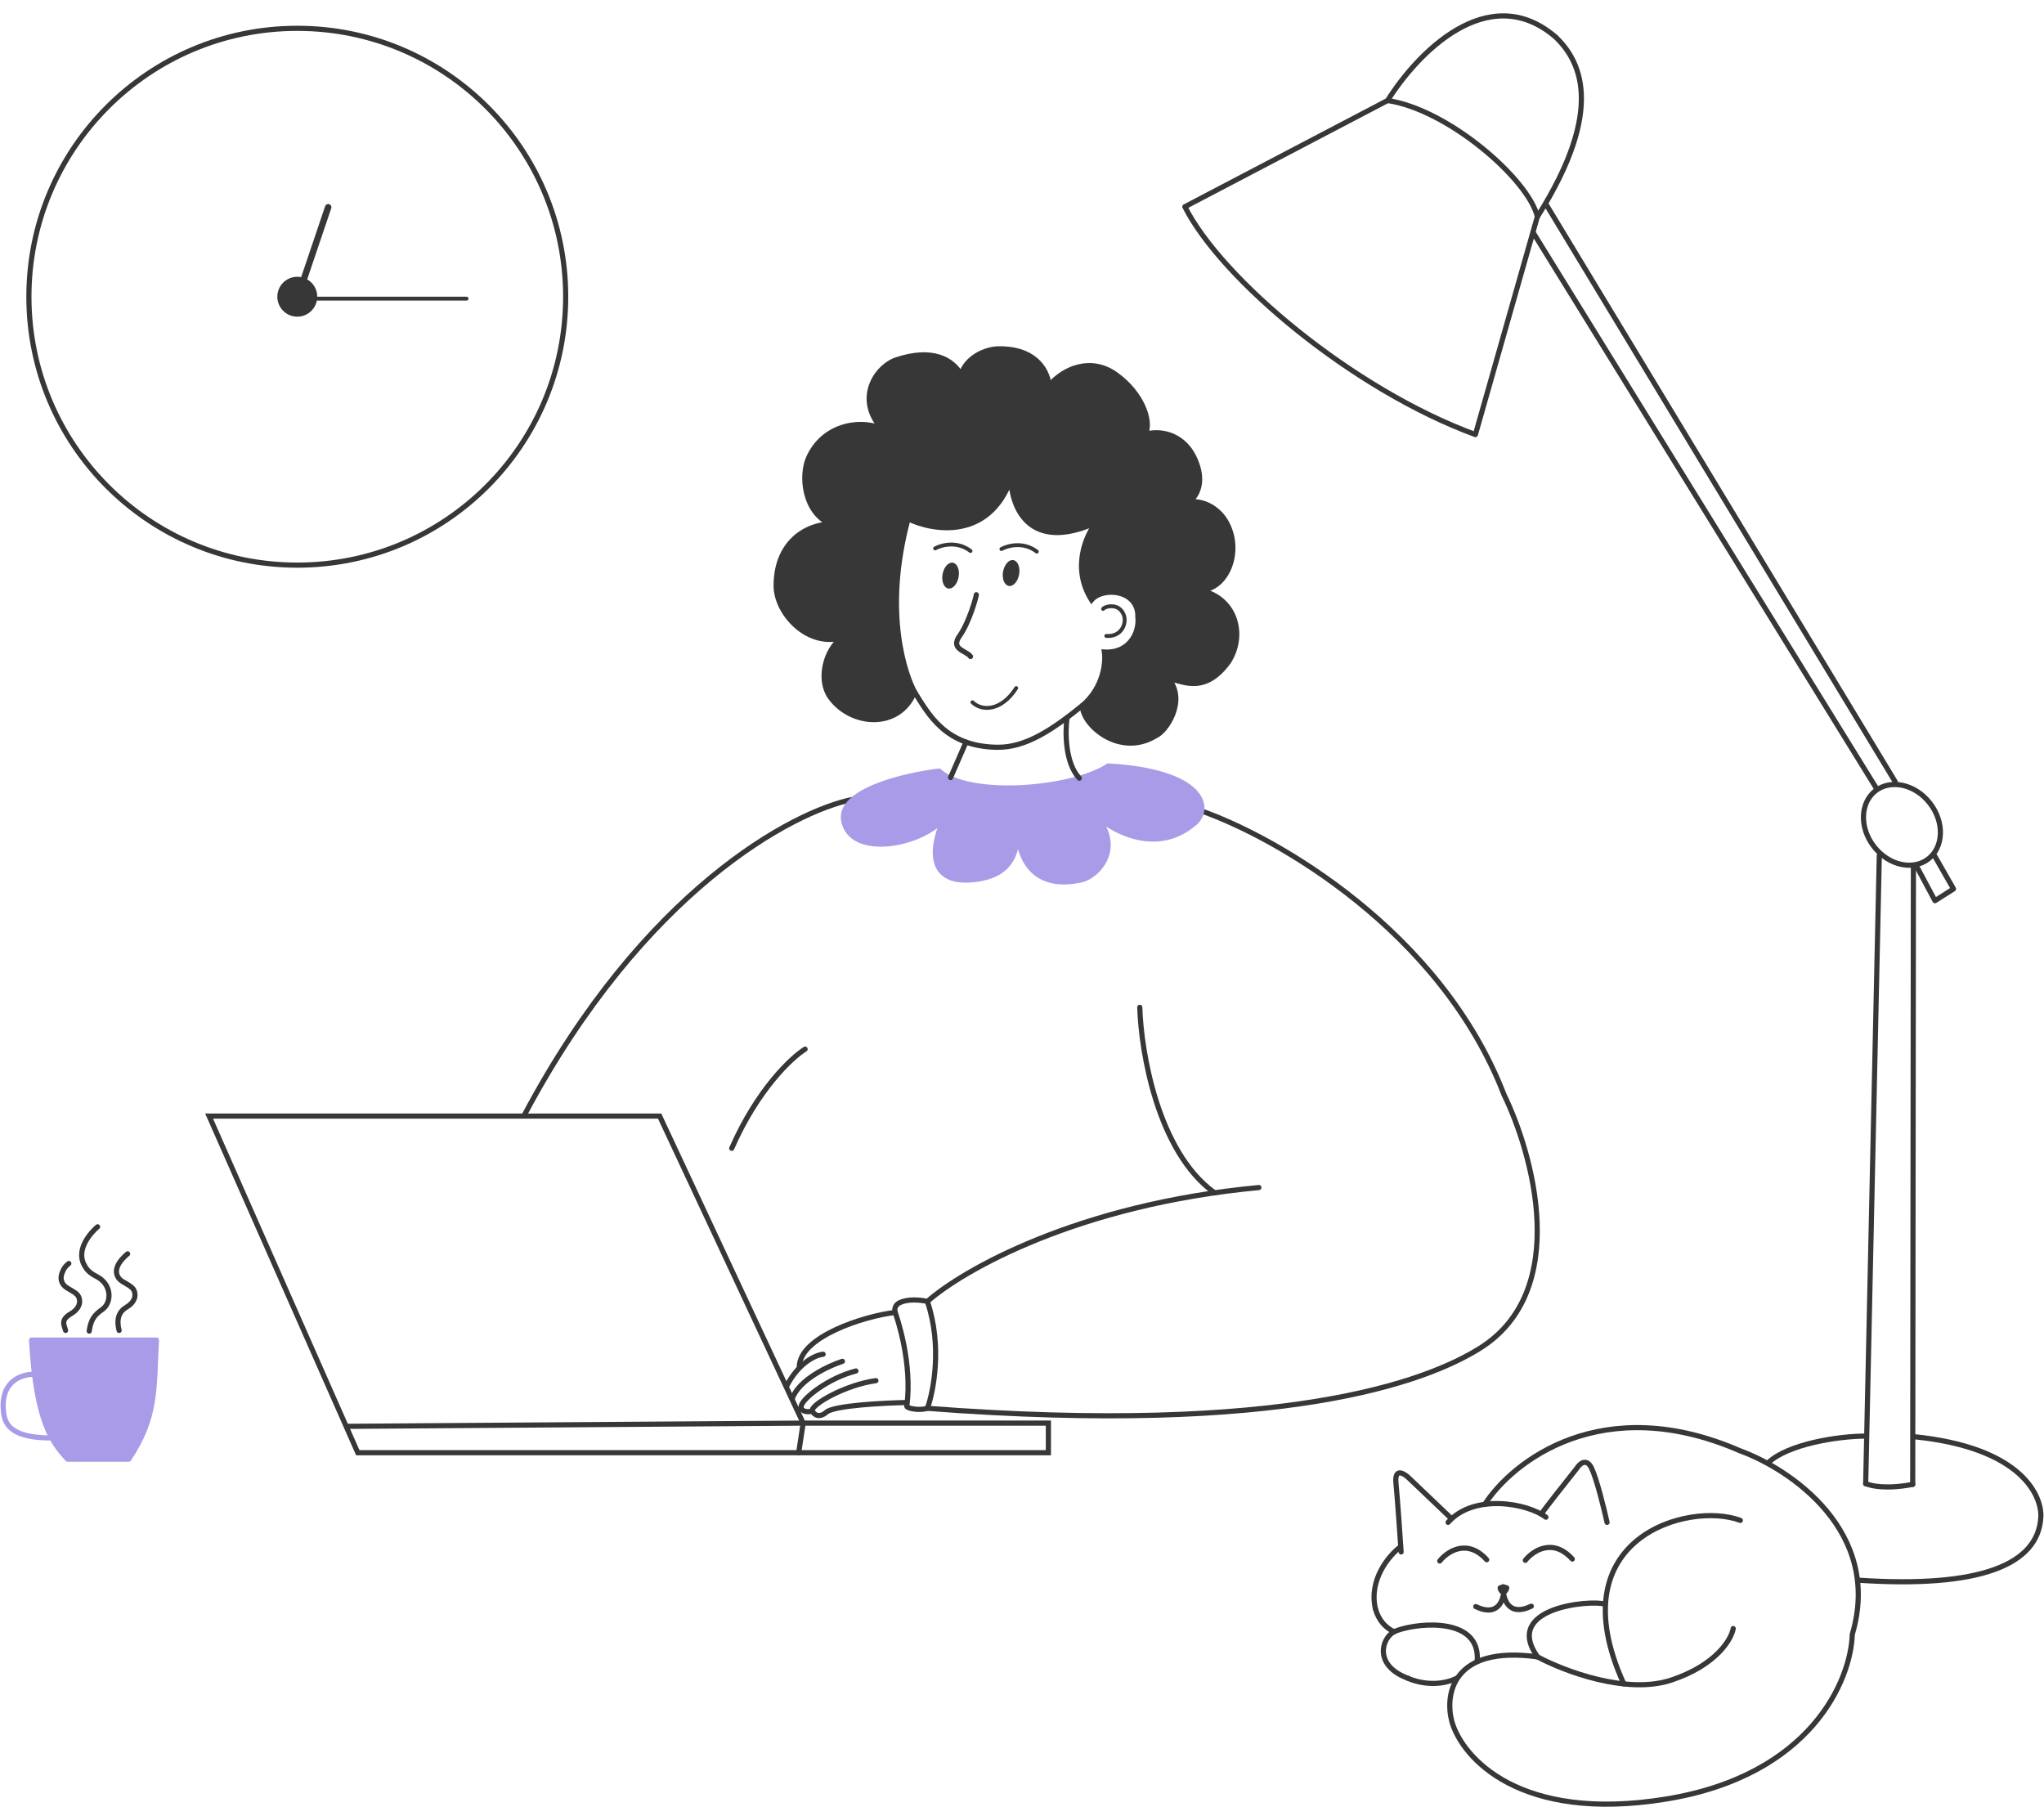 <?xml version="1.0" encoding="UTF-8"?> <svg xmlns="http://www.w3.org/2000/svg" width="1943" height="1718" viewBox="0 0 1943 1718" fill="none"><path d="M1319.04 95.533L1126.31 196.507C1161.12 265.458 1285.83 370.186 1402.5 413.077L1461.54 205.407" stroke="#373737" stroke-width="4.894" stroke-linecap="round" stroke-linejoin="round"></path><path d="M924.391 667.5C933.364 676.269 951.922 676.065 965.994 654.04M1048.59 578.776C1049.2 576.928 1063.27 572.061 1068.17 584.293C1071.55 592.746 1065.72 605.695 1051.65 604.472" stroke="#373737" stroke-width="3.671" stroke-linecap="round" stroke-linejoin="round"></path><path d="M782.451 1287.25C775.722 1287.87 759.325 1294.84 747.578 1317.84" stroke="#373737" stroke-width="4.894" stroke-linecap="round" stroke-linejoin="round"></path><path d="M800.807 1293.98C787.551 1298.27 759.449 1311.36 753.086 1329.47" stroke="#373737" stroke-width="4.894" stroke-linecap="round" stroke-linejoin="round"></path><path d="M761.65 1338.65C760.834 1339.67 758.836 1341.22 757.367 1339.26" stroke="#373737" stroke-width="4.894" stroke-linecap="round" stroke-linejoin="round"></path><path d="M772.048 1341.09C768.989 1342.73 760.18 1342.07 761.648 1336.2C763.484 1328.86 787.334 1309.89 813.642 1303.16" stroke="#373737" stroke-width="4.894" stroke-linecap="round" stroke-linejoin="round"></path><path d="M1325.15 1551C1342.89 1543.1 1399.71 1536.35 1404.07 1571.19C1404.68 1576.08 1404.07 1579.19 1404.07 1579.19" stroke="#373737" stroke-width="4.894" stroke-linecap="round" stroke-linejoin="round"></path><path d="M1325.16 1551.05C1313.53 1557.17 1305.57 1582.87 1338 1595.1" stroke="#373737" stroke-width="4.894" stroke-linecap="round" stroke-linejoin="round"></path><path d="M1337.99 1595.1C1347.17 1599.38 1366.99 1603.91 1385.1 1595.1" stroke="#373737" stroke-width="4.894" stroke-linecap="round" stroke-linejoin="round"></path><path d="M1449.95 1483.14C1457.09 1474.17 1476.02 1461.36 1494.62 1481.92" stroke="#373737" stroke-width="4.894" stroke-linecap="round" stroke-linejoin="round"></path><path d="M1368.59 1483.77C1375.72 1474.8 1394.65 1461.99 1413.25 1482.55" stroke="#373737" stroke-width="4.894" stroke-linecap="round" stroke-linejoin="round"></path><path d="M1429.63 1508.62C1430.03 1519.25 1425.22 1537.85 1402.84 1527.13" stroke="#373737" stroke-width="4.894" stroke-linecap="round" stroke-linejoin="round"></path><path d="M1428.87 1508.22C1428.47 1518.86 1433.28 1537.46 1455.66 1526.74" stroke="#373737" stroke-width="4.894" stroke-linecap="round" stroke-linejoin="round"></path><path d="M1411.41 1429.92C1437.72 1389.13 1523.12 1321.87 1654.3 1379.14C1701.82 1396.47 1789.63 1455.61 1760.75 1553.5C1759.53 1596.33 1722.33 1687.61 1583.33 1710.12C1444.32 1732.64 1389.99 1670.56 1380.21 1636.71C1373.27 1611.42 1379.84 1563.66 1461.58 1574.91C1486.25 1588.17 1546.25 1611.13 1588.84 1596.94C1631.42 1582.74 1645.73 1558.39 1647.57 1547.99" stroke="#373737" stroke-width="4.894" stroke-linecap="round" stroke-linejoin="round"></path><path d="M1654.34 1445.2C1605.97 1426.85 1479.94 1461.11 1543.6 1600.6" stroke="#373737" stroke-width="4.894" stroke-linecap="round" stroke-linejoin="round"></path><path d="M1525.83 1524.81C1512.36 1520.53 1427.93 1527.8 1461.59 1574.98" stroke="#373737" stroke-width="4.894" stroke-linecap="round" stroke-linejoin="round"></path><path d="M1465.25 1439.09C1467.21 1435.66 1488.5 1408.7 1498.9 1395.65C1501.55 1391.37 1508.08 1385.37 1512.97 1395.65C1517.87 1405.93 1524.8 1434.19 1527.65 1447.04" stroke="#373737" stroke-width="4.894" stroke-linecap="round" stroke-linejoin="round"></path><path d="M1469.53 1442.15C1451.79 1428.69 1401.01 1419.52 1376.54 1447.04" stroke="#373737" stroke-width="4.894" stroke-linecap="round" stroke-linejoin="round"></path><path d="M1379.6 1443.37L1339.83 1405.44C1334.94 1400.54 1325.51 1394.55 1326.98 1409.72C1328.45 1424.89 1330.86 1459.69 1331.88 1475.19" stroke="#373737" stroke-width="4.894" stroke-linecap="round" stroke-linejoin="round"></path><path d="M1331.27 1470.29C1320.66 1478.24 1301.04 1501.13 1307.41 1529.03" stroke="#373737" stroke-width="4.894" stroke-linecap="round" stroke-linejoin="round"></path><path d="M1307.41 1529.03C1310.47 1540.04 1316.58 1546.77 1325.15 1551.05" stroke="#373737" stroke-width="4.894" stroke-linecap="round" stroke-linejoin="round"></path><path d="M32.44 1306.26C18.895 1306.26 -0.814 1314.18 3.643 1344.16C5.37 1355.78 13.42 1366.83 48.956 1366.83" stroke="#AA9BE8" stroke-width="4.894" stroke-linecap="round" stroke-linejoin="round"></path><path d="M1773.46 1410.14C1778.04 1412.42 1793.38 1415.77 1818.18 1410.93" stroke="#373737" stroke-width="4.894" stroke-linecap="round" stroke-linejoin="round"></path><path d="M1818.86 824.135L1818.2 1410.98" stroke="#373737" stroke-width="4.894" stroke-linecap="round" stroke-linejoin="round"></path><path d="M1786.44 813.119L1773.49 1410.42" stroke="#373737" stroke-width="4.894" stroke-linecap="round" stroke-linejoin="round"></path><path d="M1821.92 823.501L1839.36 856.135L1856.99 844.953L1839.15 813.736" stroke="#373737" stroke-width="4.894" stroke-linecap="round" stroke-linejoin="round"></path><path d="M1469.52 193.945L1801.73 743.353" stroke="#373737" stroke-width="4.894" stroke-linecap="round" stroke-linejoin="round"></path><path d="M1457.28 220.865L1783.38 748.86" stroke="#373737" stroke-width="4.894" stroke-linecap="round" stroke-linejoin="round"></path><path d="M1479.03 35.425C1414.64 -20.276 1346.48 51.606 1319.05 95.537C1377.13 104.262 1453.14 170.741 1461.45 206.017C1527.97 100.936 1500.26 56.142 1479.03 35.425Z" stroke="#373737" stroke-width="4.894" stroke-linecap="round" stroke-linejoin="round"></path><path d="M763.486 1352.72L759.203 1380.86" stroke="#373737" stroke-width="4.894" stroke-linecap="round"></path><path d="M763.486 1352.72L329.711 1355.78" stroke="#373737" stroke-width="4.894" stroke-linecap="round"></path><path d="M627.05 1060.88H198.781L340.11 1380.86H763.485H996.585V1352.72H763.485L627.05 1060.88Z" stroke="#373737" stroke-width="4.894" stroke-linecap="round"></path><path d="M810.595 759.871C753.696 771.088 611.633 846.749 498.57 1059.66" stroke="#373737" stroke-width="4.894" stroke-linecap="round"></path><path d="M1142.19 770.885C1212.96 795.765 1369.54 884.56 1429.75 1040.69C1456.26 1094.94 1494.6 1226.93 1406.5 1281.75C1355.37 1313.56 1220.75 1364.59 881.562 1338.65C887.477 1322.33 895.757 1279.18 881.562 1237.09C914.6 1207.72 1023.87 1144.95 1196.65 1128.8" stroke="#373737" stroke-width="4.894" stroke-linecap="round"></path><path d="M1083.46 957.488C1084.68 1000.11 1100.59 1095.02 1154.43 1133.69" stroke="#373737" stroke-width="4.894" stroke-linecap="round"></path><path d="M802.025 780.061C796.641 751.673 860.147 736.826 892.573 732.951C922.555 759.259 1020.45 750.082 1053.48 728.057C1145.01 733.441 1151.96 768.436 1135.47 782.508C1098.76 813.833 1055.73 789.034 1038.8 772.719C1069.15 803.065 1045.53 832.065 1027.79 836.348C976.395 847.605 966.402 806.777 967.829 784.955C966.749 801.474 968.197 832.921 923.167 836.348C878.138 839.774 887.274 799.027 897.471 778.225C874.222 803.921 808.755 815.546 802.025 780.061Z" fill="#AA9BE8" stroke="#AA9BE8" stroke-width="4.894" stroke-linecap="round"></path><path d="M918.269 705.42L903.586 739.07" stroke="#373737" stroke-width="4.894" stroke-linecap="round"></path><path d="M1014.33 682.172C1012.49 695.224 1012.25 724.999 1025.95 739.682" stroke="#373737" stroke-width="4.894" stroke-linecap="round"></path><path d="M869.328 657.699C882.788 679.113 898.818 709.826 948.252 710.315C975.172 710.582 1000.62 693.551 1029.01 670.547" stroke="#373737" stroke-width="4.894" stroke-linecap="round"></path><path d="M1041.87 496.803C977.75 525.681 961.313 481.1 961.109 455.2C940.063 513.453 887.074 504.753 863.211 493.121C838.738 584.159 861.375 643.016 869.329 657.699C854.645 693.796 808.759 690.125 789.181 662.593C777.924 646.762 783.761 618.817 800.147 606.161C767.842 615.417 737.789 583.221 737.789 556.75C737.792 515.242 766.529 498.639 789.503 498.123C764.143 486.856 760.84 451.72 768.992 434.392C785.182 399.976 824.42 399.437 838.829 408.183C812.268 378.958 833.058 348.39 852.198 342.003C886.564 330.536 905.544 341.85 913.601 356.076C917.827 341.879 933.004 332.825 947.641 331.6C981.599 330.516 995.293 349.271 997.288 366.58C1011.2 349.908 1037.29 339.145 1060.83 356.08C1085.45 373.784 1094.82 400.026 1088.95 412.641C1107.16 408.011 1125.82 415.837 1134.86 434.392C1143.78 452.713 1141.44 467.409 1130.95 476.987C1147.95 475.536 1159.88 486.764 1164.83 494.961C1182.58 524.328 1164.83 564.487 1137.3 560.425C1174.62 565.932 1184.41 603.252 1167.89 628.948C1142.81 663.822 1118.95 643.632 1111.61 646.079C1127.51 666.881 1108.55 695.024 1098.76 699.307C1063.52 720.843 1027.79 687.682 1029.02 670.558C1049.09 653.427 1051.25 629.566 1049.82 619.777C1072.83 621.246 1083.47 602.035 1081.64 586.128C1082.13 560.676 1048.6 557.372 1037.59 570.221C1018.5 539.875 1032.49 508.631 1041.87 496.803Z" fill="#373737" stroke="#373737" stroke-width="4.894" stroke-linecap="round"></path><path d="M1833.1 816.433C1818.75 827.588 1795.54 822.941 1781.38 804.715C1767.22 786.489 1768.44 762.855 1782.8 751.7C1797.15 740.544 1820.36 745.192 1834.52 763.418C1848.68 781.644 1847.46 805.277 1833.1 816.433Z" stroke="#373737" stroke-width="4.894"></path><path d="M1774.2 1365.05C1746.06 1365.05 1699.56 1372.91 1681.2 1390.04" stroke="#373737" stroke-width="4.894" stroke-linecap="round" stroke-linejoin="round"></path><path d="M148.7 1273.79H30.008C34.291 1350.27 48.974 1370.46 64.269 1386.98H122.392C148.7 1347.21 146.252 1322.13 148.7 1273.79Z" fill="#AA9BE8" stroke="#AA9BE8" stroke-width="4.894" stroke-linecap="round" stroke-linejoin="round"></path><path d="M1434.66 1510.06C1434.05 1512.51 1432.2 1515.57 1429.16 1515.57C1426.11 1515.57 1424.26 1513.12 1423.65 1510.06C1423.03 1507 1426.11 1506.39 1429.16 1506.39C1432.2 1506.39 1435.27 1507 1434.66 1510.06Z" fill="#373737"></path><path d="M881.564 1237.09C875.854 1235.66 862.353 1234.03 854.032 1238.92C852.401 1239.94 849.505 1243.08 850.973 1247.49C852.809 1252.99 867.491 1295.21 861.984 1336.81C862.596 1338.65 873.242 1341.09 881.562 1338.65" stroke="#373737" stroke-width="4.894" stroke-linecap="round" stroke-linejoin="round"></path><path d="M850.973 1247.49C821.402 1250.95 759.812 1270.61 759.812 1299.49" stroke="#373737" stroke-width="4.894" stroke-linecap="round" stroke-linejoin="round"></path><path d="M862.018 1333.14C839.585 1333.55 792.883 1335.96 785.542 1342.32C778.2 1348.68 773.509 1344.15 772.082 1341.1C770.823 1334.98 803.774 1316.26 832.651 1312.34" stroke="#373737" stroke-width="4.894" stroke-linecap="round" stroke-linejoin="round"></path><ellipse cx="961.134" cy="544.685" rx="7.744" ry="12.459" transform="rotate(10.168 961.134 544.685)" fill="#373737"></ellipse><ellipse cx="903.619" cy="547.13" rx="7.744" ry="12.459" transform="rotate(10.168 903.619 547.13)" fill="#373737"></ellipse><path d="M928.063 565.314C928.063 567.15 921.333 591.622 912.156 604.47C902.979 617.319 918.886 618.542 922.557 624.049" stroke="#373737" stroke-width="4.894" stroke-linecap="round" stroke-linejoin="round"></path><circle cx="282.597" cy="282.046" r="255.126" stroke="#373737" stroke-width="4.894"></circle><circle cx="282.599" cy="282.046" r="18.966" fill="#373737"></circle><path d="M283.211 282.046L311.966 197.004" stroke="#373737" stroke-width="6.118" stroke-linecap="round" stroke-linejoin="round"></path><path d="M283.211 283.881H443.506" stroke="#373737" stroke-width="3.671" stroke-linecap="round" stroke-linejoin="round"></path><path d="M765.317 997.256C752.265 1005.41 720.043 1035.68 695.57 1091.48" stroke="#373737" stroke-width="4.894" stroke-linecap="round" stroke-linejoin="round"></path><path d="M92.764 1166.12C86.238 1171.62 72.112 1187.53 79.943 1202.21C81.168 1204.25 82.935 1208.91 91.569 1213.22C106.252 1220.57 106.252 1237.09 98.273 1243.82C93.861 1247.54 86.651 1250.55 84.813 1265.23" stroke="#373737" stroke-width="4.894" stroke-linecap="round" stroke-linejoin="round"></path><path d="M113.242 1264.62C112.018 1259.93 109.705 1248.66 120.105 1242.59C127.452 1238.31 129.812 1232.19 127.452 1226.69C125.879 1223.01 120.352 1220.57 116.436 1218.12C110.56 1214.45 109.707 1208.94 111.543 1204.05C113.378 1199.15 118.273 1194.26 121.332 1191.81" stroke="#373737" stroke-width="4.894" stroke-linecap="round" stroke-linejoin="round"></path><path d="M62.345 1264.62C61.122 1259.72 57.087 1254.77 67.488 1248.71C74.835 1244.43 77.195 1238.31 74.835 1232.8C73.261 1229.13 67.734 1226.68 63.819 1224.24C57.943 1220.57 57.09 1215.06 58.926 1210.17C60.761 1205.27 62.345 1203.44 65.404 1200.99" stroke="#373737" stroke-width="4.894" stroke-linecap="round" stroke-linejoin="round"></path><path d="M1766.24 1502C1882.24 1509.83 1937.55 1487.32 1940 1442.04C1941.02 1423.08 1923.48 1375.97 1818.86 1365.57" stroke="#373737" stroke-width="4.894" stroke-linecap="round" stroke-linejoin="round"></path><path d="M951.922 521.877C957.836 518.614 972.846 514.535 985.572 524.324" stroke="#373737" stroke-width="3.671" stroke-linecap="round"></path><path d="M888.906 521.283C894.82 518.02 909.83 513.942 922.556 523.731" stroke="#373737" stroke-width="3.671" stroke-linecap="round"></path></svg> 